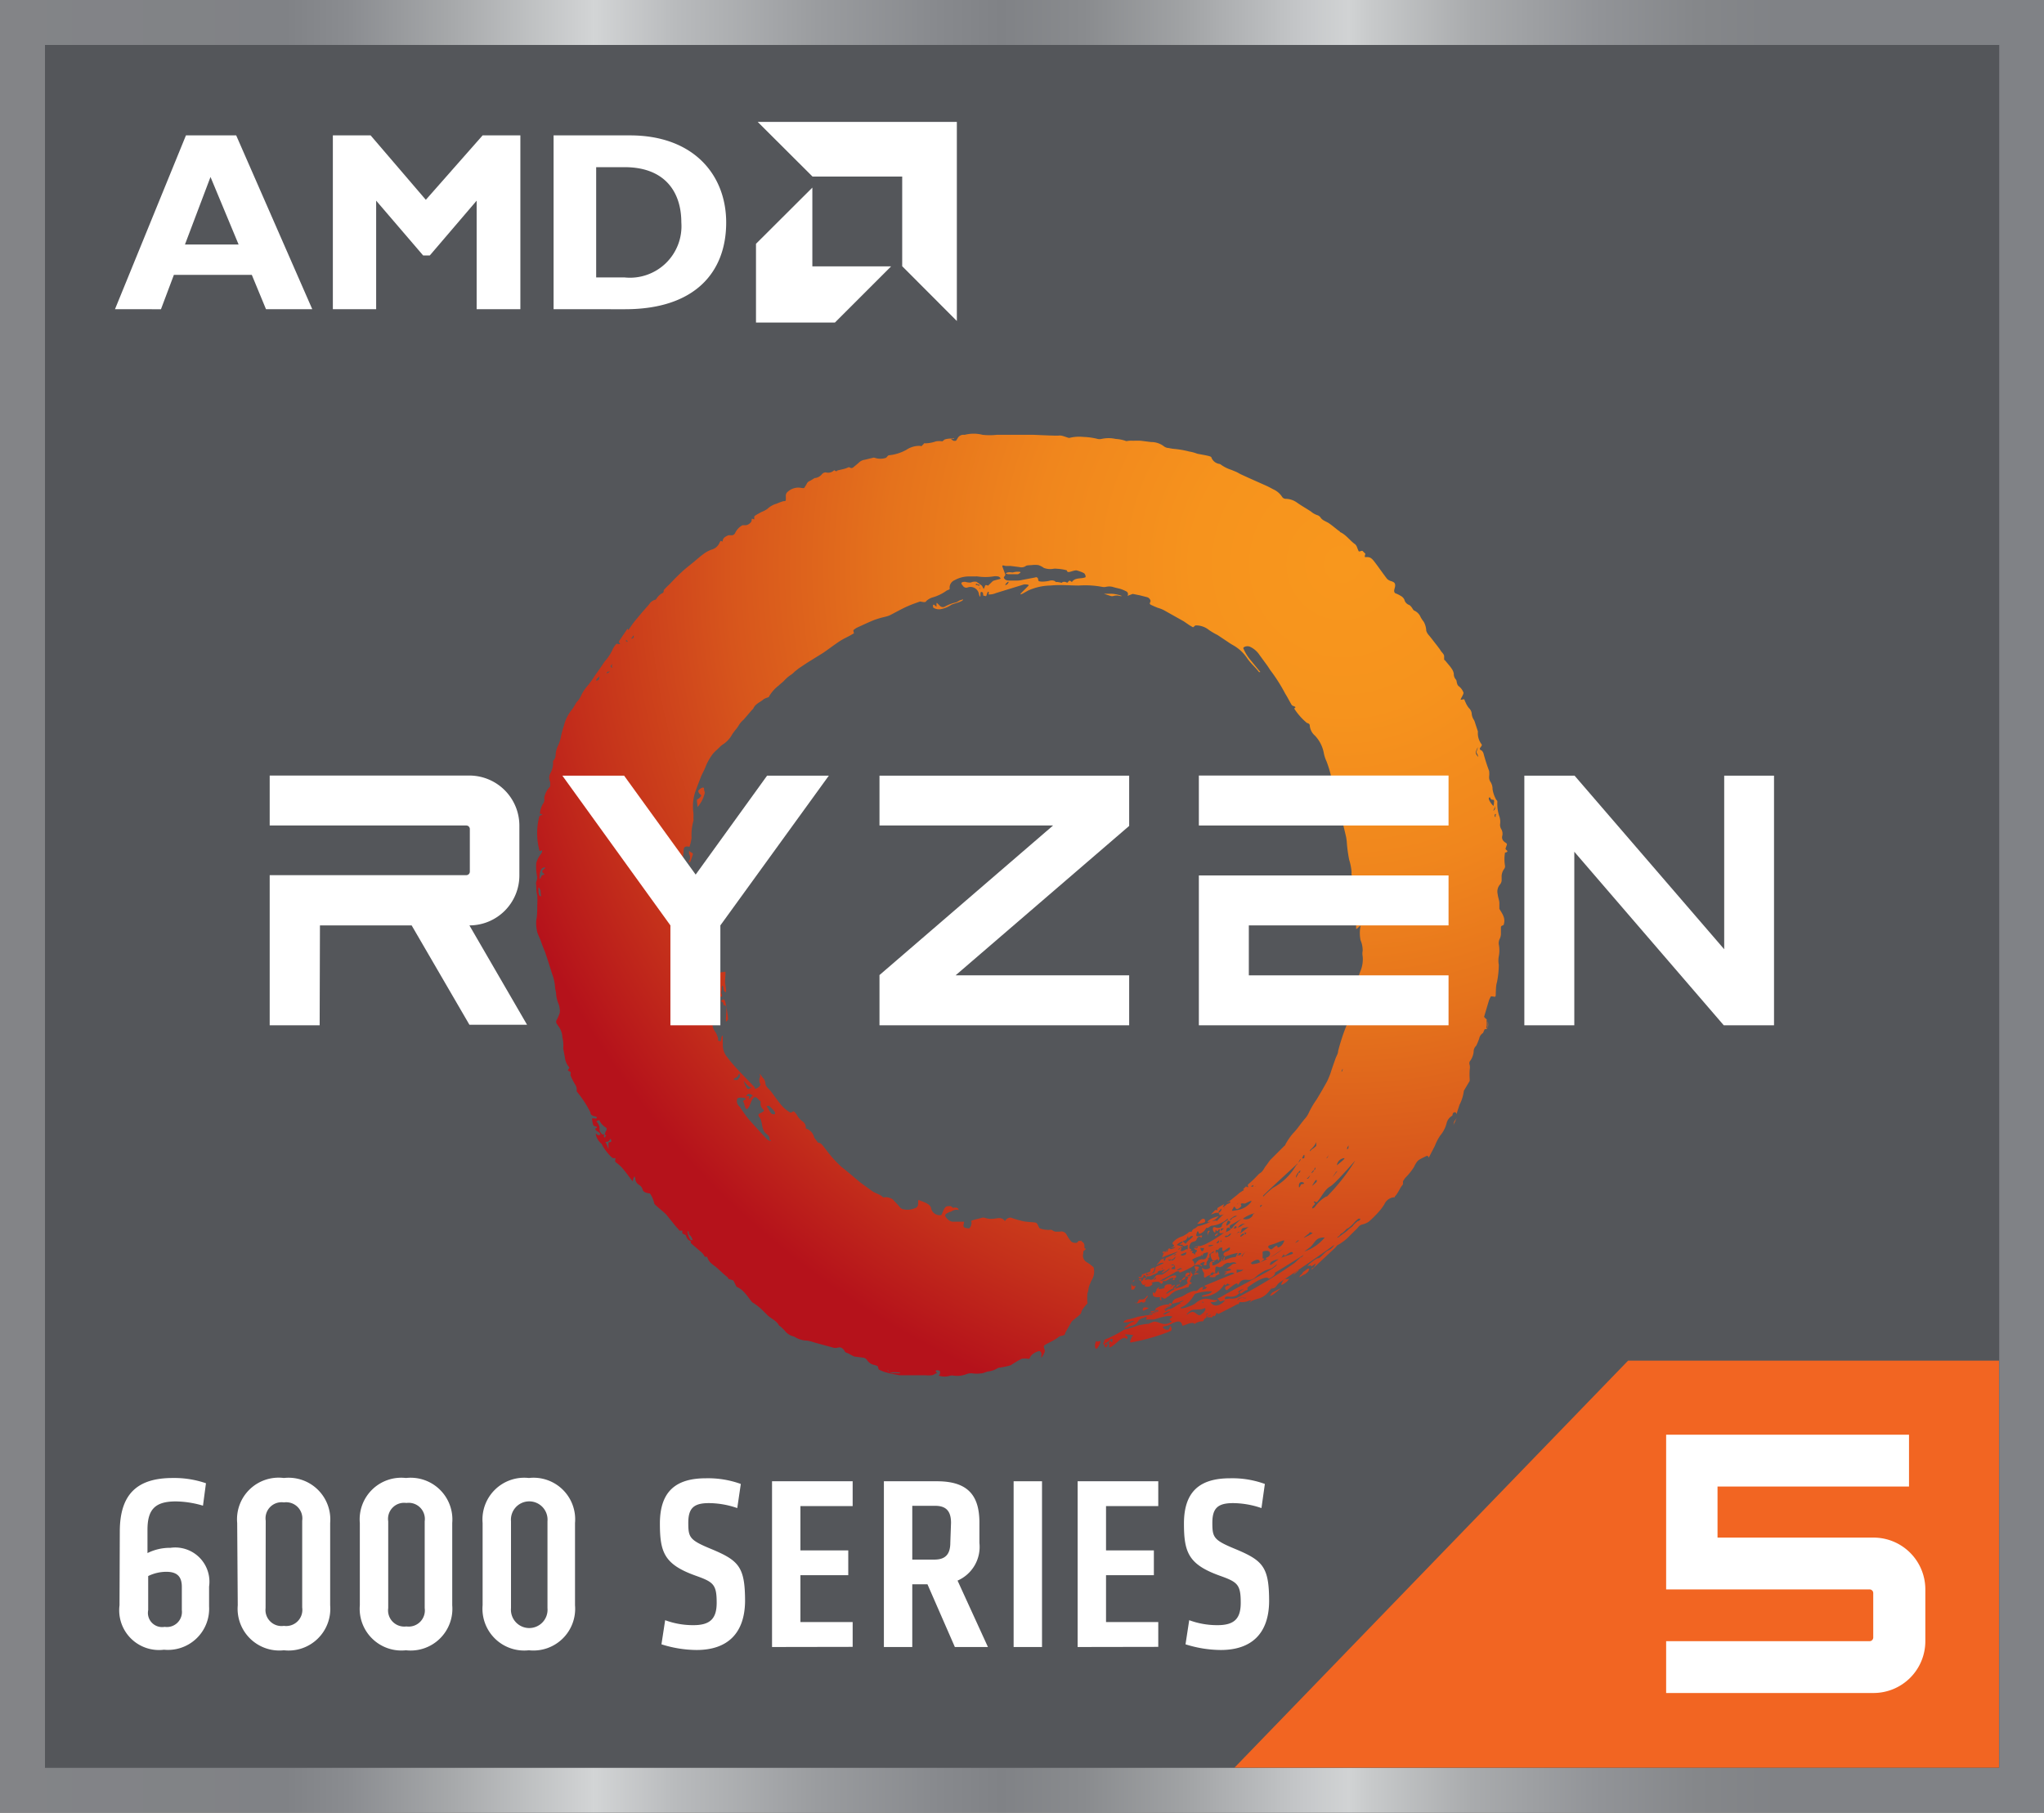 <svg id="Layer_1" data-name="Layer 1" xmlns="http://www.w3.org/2000/svg" xmlns:xlink="http://www.w3.org/1999/xlink" viewBox="0 0 144 127.73"><rect x="0" y="0" width="144" height="127.73" fill="#333333" stroke="none"/><defs><style>.cls-1{fill:url(#New_Gradient_Swatch_1);}.cls-2{fill:#54565a;}.cls-3{fill:url(#radial-gradient);}.cls-4{fill:url(#radial-gradient-2);}.cls-5{fill:url(#radial-gradient-3);}.cls-6{fill:url(#radial-gradient-4);}.cls-7{fill:url(#radial-gradient-5);}.cls-8{fill:url(#radial-gradient-6);}.cls-9{fill:url(#radial-gradient-7);}.cls-10{fill:url(#radial-gradient-8);}.cls-11{fill:url(#radial-gradient-9);}.cls-12{fill:url(#radial-gradient-10);}.cls-13{fill:url(#radial-gradient-11);}.cls-14{fill:url(#radial-gradient-12);}.cls-15{fill:url(#radial-gradient-13);}.cls-16{fill:url(#radial-gradient-14);}.cls-17{fill:url(#radial-gradient-15);}.cls-18{fill:url(#radial-gradient-16);}.cls-19{fill:url(#radial-gradient-17);}.cls-20{fill:url(#radial-gradient-18);}.cls-21{fill:url(#radial-gradient-19);}.cls-22{fill:url(#radial-gradient-20);}.cls-23{fill:url(#radial-gradient-21);}.cls-24{fill:url(#radial-gradient-22);}.cls-25{fill:url(#radial-gradient-23);}.cls-26{fill:url(#radial-gradient-24);}.cls-27{fill:url(#radial-gradient-25);}.cls-28{fill:url(#radial-gradient-26);}.cls-29{fill:url(#radial-gradient-27);}.cls-30{fill:url(#radial-gradient-28);}.cls-31{fill:url(#radial-gradient-29);}.cls-32{fill:url(#radial-gradient-30);}.cls-33{fill:url(#radial-gradient-31);}.cls-34{fill:url(#radial-gradient-32);}.cls-35{fill:url(#radial-gradient-33);}.cls-36{fill:#fff;}.cls-37{fill:#f26522;}</style><linearGradient id="New_Gradient_Swatch_1" y1="63.86" x2="144" y2="63.86" gradientUnits="userSpaceOnUse"><stop offset="0" stop-color="#838487"/><stop offset="0.14" stop-color="#808286"/><stop offset="0.17" stop-color="#8a8c90"/><stop offset="0.22" stop-color="#a6a8aa"/><stop offset="0.29" stop-color="#d2d4d5"/><stop offset="0.29" stop-color="#d3d5d6"/><stop offset="0.33" stop-color="#b9bbbd"/><stop offset="0.4" stop-color="#9a9c9f"/><stop offset="0.46" stop-color="#87898d"/><stop offset="0.49" stop-color="#808286"/><stop offset="0.53" stop-color="#898b8e"/><stop offset="0.58" stop-color="#a1a3a5"/><stop offset="0.64" stop-color="#c7c9cb"/><stop offset="0.66" stop-color="#d1d3d4"/><stop offset="0.67" stop-color="#c8cacb"/><stop offset="0.72" stop-color="#a9abad"/><stop offset="0.78" stop-color="#929498"/><stop offset="0.83" stop-color="#85878a"/><stop offset="0.87" stop-color="#808286"/></linearGradient><radialGradient id="radial-gradient" cx="168.73" cy="70.8" r="117.22" gradientTransform="translate(0.08 0.11) scale(0.56)" gradientUnits="userSpaceOnUse"><stop offset="0" stop-color="#f8971d"/><stop offset="0.16" stop-color="#f6931d"/><stop offset="0.33" stop-color="#f0861d"/><stop offset="0.49" stop-color="#e5721c"/><stop offset="0.66" stop-color="#d7551c"/><stop offset="0.83" stop-color="#c4301b"/><stop offset="0.95" stop-color="#b5121b"/></radialGradient><radialGradient id="radial-gradient-2" cx="168.72" cy="70.8" r="117.21" xlink:href="#radial-gradient"/><radialGradient id="radial-gradient-3" cx="168.73" cy="70.8" r="117.23" xlink:href="#radial-gradient"/><radialGradient id="radial-gradient-4" cx="168.73" cy="70.8" r="117.22" xlink:href="#radial-gradient"/><radialGradient id="radial-gradient-5" cx="168.73" cy="70.8" r="117.23" xlink:href="#radial-gradient"/><radialGradient id="radial-gradient-6" cx="168.73" cy="70.8" r="117.22" xlink:href="#radial-gradient"/><radialGradient id="radial-gradient-7" cx="168.72" cy="70.81" r="117.21" xlink:href="#radial-gradient"/><radialGradient id="radial-gradient-8" cx="168.73" cy="70.81" r="117.21" xlink:href="#radial-gradient"/><radialGradient id="radial-gradient-9" cx="168.77" cy="70.85" r="117.17" xlink:href="#radial-gradient"/><radialGradient id="radial-gradient-10" cx="168.72" cy="70.82" r="117.2" xlink:href="#radial-gradient"/><radialGradient id="radial-gradient-11" cx="168.72" cy="70.79" r="117.23" xlink:href="#radial-gradient"/><radialGradient id="radial-gradient-12" cx="168.72" cy="70.78" r="117.24" xlink:href="#radial-gradient"/><radialGradient id="radial-gradient-13" cx="168.73" cy="70.8" r="117.23" xlink:href="#radial-gradient"/><radialGradient id="radial-gradient-14" cx="168.73" cy="70.82" r="117.19" xlink:href="#radial-gradient"/><radialGradient id="radial-gradient-15" cx="168.73" cy="70.78" r="117.24" xlink:href="#radial-gradient"/><radialGradient id="radial-gradient-16" cx="168.67" cy="70.74" r="117.27" xlink:href="#radial-gradient"/><radialGradient id="radial-gradient-17" cx="168.73" cy="70.8" r="117.22" xlink:href="#radial-gradient"/><radialGradient id="radial-gradient-18" cx="168.73" cy="70.77" r="117.26" xlink:href="#radial-gradient"/><radialGradient id="radial-gradient-19" cx="168.73" cy="70.77" r="117.26" xlink:href="#radial-gradient"/><radialGradient id="radial-gradient-20" cx="168.73" cy="70.8" r="117.22" xlink:href="#radial-gradient"/><radialGradient id="radial-gradient-21" cx="168.73" cy="70.8" r="117.22" xlink:href="#radial-gradient"/><radialGradient id="radial-gradient-22" cx="143.65" cy="158.78" r="0" xlink:href="#radial-gradient"/><radialGradient id="radial-gradient-23" cx="168.73" cy="70.79" r="117.23" xlink:href="#radial-gradient"/><radialGradient id="radial-gradient-24" cx="168.73" cy="70.84" r="117.17" xlink:href="#radial-gradient"/><radialGradient id="radial-gradient-25" cx="168.72" cy="70.83" r="117.18" xlink:href="#radial-gradient"/><radialGradient id="radial-gradient-26" cx="168.73" cy="70.78" r="117.25" xlink:href="#radial-gradient"/><radialGradient id="radial-gradient-27" cx="168.72" cy="70.83" r="117.19" xlink:href="#radial-gradient"/><radialGradient id="radial-gradient-28" cx="168.73" cy="70.8" r="117.22" xlink:href="#radial-gradient"/><radialGradient id="radial-gradient-29" cx="168.73" cy="70.87" r="117.13" xlink:href="#radial-gradient"/><radialGradient id="radial-gradient-30" cx="168.72" cy="70.75" r="117.28" xlink:href="#radial-gradient"/><radialGradient id="radial-gradient-31" cx="168.73" cy="70.8" r="117.23" xlink:href="#radial-gradient"/><radialGradient id="radial-gradient-32" cx="168.73" cy="70.78" r="117.24" xlink:href="#radial-gradient"/><radialGradient id="radial-gradient-33" cx="168.73" cy="70.81" r="117.21" xlink:href="#radial-gradient"/></defs><rect class="cls-1" width="144" height="127.73"/><rect class="cls-2" x="3.17" y="3.17" width="137.67" height="121.39"/><rect class="cls-2" x="3.17" y="3.17" width="137.67" height="121.39"/><path class="cls-3" d="M50.41,70.05s.18-.08.2,0,.06.21.21.18-.06-.25,0-.36,0-.45.09-.4,0,.32.17.43,0-.48,0-.72.07-.76,0-.71-.35,0-.36.11a1.77,1.77,0,0,0,0,.32,1.1,1.1,0,0,1-.28.83A.19.19,0,0,0,50.41,70.05Z"/><path class="cls-4" d="M67.35,42.45a2.89,2.89,0,0,0-.76.28.29.29,0,0,1-.33,0c-.09-.07-.29-.32-.28-.22a1.62,1.62,0,0,0,0,.22c0,.09-.17-.18-.23-.11s0,.16,0,.2a.75.75,0,0,0,.55.1,1.9,1.9,0,0,0,.72-.3c.08-.06.68-.19.8-.32s-.13,0-.2,0A1.54,1.54,0,0,1,67.35,42.45Z"/><path class="cls-5" d="M78.43,42a.79.79,0,0,1,.48,0,.76.76,0,0,0,.14,0,2.35,2.35,0,0,0-.77-.16c-.2,0-.59,0-.51,0l.49.16A.33.33,0,0,0,78.43,42Z"/><path class="cls-6" d="M48.55,60.75s.06,0,.07,0,.12-.32.18-.5-.13-.16-.2-.25-.06,0-.05,0a.55.55,0,0,0,0,.18.48.48,0,0,1,0,.49S48.48,60.75,48.55,60.75Z"/><path class="cls-7" d="M49.14,56.32c-.09,0,0,.33,0,.55a2.25,2.25,0,0,0,.46-.81c.11-.34,0-.22,0-.47s-.43.08-.41.17a.41.41,0,0,0,.19.25h0C49.47,56.09,49.21,56.3,49.14,56.32Z"/><path class="cls-8" d="M71.36,40.34c-.15,0-.32-.06-.51.06,0,0,.11.06.16.06l.72,0s.09-.06.14-.09,0-.05,0-.07A1.18,1.18,0,0,0,71.36,40.34Z"/><path class="cls-9" d="M51.14,72s0,0,0,0,.16-.1.15-.2c0-.28-.1-.7-.15-1s-.12-.43-.21-.36-.18.07-.13.11l.16.13s0,.08,0,.12.21,0,.21.22h0c0,.1,0,.21,0,.28C51.15,71.57,51.14,71.79,51.14,72Z"/><path class="cls-10" d="M84.09,87.92c-.08,0,.25,0,.28-.08S84.16,87.91,84.09,87.92Z"/><path class="cls-11" d="M84.09,88.22s0,0,0,0,0,0,0,0S84.1,88.15,84.09,88.22Z"/><path class="cls-12" d="M85.07,86.88c0,.31,0,.13.06,0s.09-.09.09-.13S85.07,86.7,85.07,86.88Z"/><path class="cls-13" d="M77.21,94.5s0,0,0,0,0,0,0,0a1.55,1.55,0,0,1-.07.23v0c0,.11,0,.65.33,0C77.65,94.29,77.41,94.63,77.21,94.5Z"/><path class="cls-14" d="M85.73,86.94c-.06,0-.12.07-.14.13s.12,0,.19-.09a.26.26,0,0,0,0-.14S85.79,86.88,85.73,86.94Z"/><path class="cls-15" d="M89.86,90.69c.21-.25.39-.48.15-.26-.7.6-1.27.61-2,1.35-.12.12.14-.09.2-.12.42-.21.77-.07,1.32-.82C89.58,90.76,89.73,90.83,89.86,90.69Z"/><path class="cls-16" d="M90.82,90.09c-.21.17-.29-.23-.55.39,0,.06,0,.13.34-.13C90.77,90.24,90.88,90,90.82,90.09Z"/><path class="cls-17" d="M80.55,92.17c-.1.12,0,.19,0,.19s.45-.18.34-.2S80.61,92.09,80.55,92.17Z"/><path class="cls-18" d="M81,92.19s0,0,0,0-.06,0-.06,0S81,92.2,81,92.19Z"/><path class="cls-19" d="M84.43,89.27s-.29-.08-.27,0,0,0,0,.06.07,0,.06,0a.1.1,0,0,0,0,.12c.07.14.16-.07.21-.06S84.46,89.27,84.43,89.27Z"/><path class="cls-20" d="M84.9,86.1c0-.08,0,0,0,0s0,0,0-.11a.13.13,0,0,0-.21-.08c-.07,0-.2.2-.32.29S84.87,86.18,84.9,86.1Z"/><path class="cls-21" d="M91.13,89.82a3.57,3.57,0,0,0,.37-.31l-.08,0C91.31,89.67,91.23,89.62,91.13,89.82Z"/><path class="cls-22" d="M81.63,90.74a2.12,2.12,0,0,0-.29.42s-.14-.26-.12.06.61.1.51.25-.06,0,0,.1.11.06.09,0,0-.19,0-.18l.12.08h0a.16.16,0,0,0,.21,0h0a.26.26,0,0,1,.12-.09l0,0a.78.78,0,0,0,.21-.17,2,2,0,0,1,.33-.23,4.36,4.36,0,0,1,.58-.19,1.21,1.21,0,0,1,.35-.09s0,0,0,0,0-.2.17-.25-.16-.09-.08-.2.13-.28,0-.24-.16,0-.09,0l.16,0a.41.41,0,0,0,.12-.17c0-.07-.08-.11-.1-.16s0-.11,0-.13-.1.15-.07.22a.21.21,0,0,1,0,.15s0,.06,0,.06h0c-.05,0-.06,0,0,0s0-.15,0-.12-.2.2-.2.07.11,0,.15-.16-.34-.11-.29.18-.48.28-.44.31.16.09.09.08,0,.26-.07.22c-.28-.2-.21.57-.45.14,0-.05.1,0,.12-.12s0,0-.1,0-.11.11-.19.12.22-.12,0-.2a.44.44,0,0,0-.43.13s0,.08,0,.12-.39.12-.43.06,0,0,.06-.08-.23.09-.2.18S81.77,90.63,81.63,90.74Zm.82-.23a.24.24,0,0,1-.15,0,.17.17,0,0,1-.09,0A1,1,0,0,1,82.45,90.51Zm.06.34c.18-.09.44-.16.53-.28a.49.49,0,0,0,.09-.15c.06-.13.1-.17.13-.23a.55.55,0,0,1,.13-.15c.07-.06.43-.18.34-.08s0,.12-.09.21.1.24,0,.29a1.46,1.46,0,0,1-.18.11c-.38.24-.45.06-1.23.58t-.09,0S82.28,91,82.51,90.85Z"/><path class="cls-23" d="M106.2,60c0-.08-.16-.13-.13-.22s.06-.16.09-.26-.14-.15-.21-.23a.38.38,0,0,1-.12-.37.63.63,0,0,0-.07-.5.58.58,0,0,1-.08-.33,1.17,1.17,0,0,0-.06-.59,2.73,2.73,0,0,1-.13-1c0-.09-.07-.12-.1-.18a2.18,2.18,0,0,1-.24-.72.91.91,0,0,0-.13-.48.6.6,0,0,1-.11-.39,1.75,1.75,0,0,0,0-.4,13,13,0,0,1-.4-1.25.55.55,0,0,0-.12-.19s-.18-.06-.13-.16.18-.2.12-.28a1.27,1.27,0,0,1-.26-.9c-.09-.28-.16-.48-.22-.68l-.05-.12a.93.93,0,0,1-.17-.49.61.61,0,0,0-.19-.36,1.6,1.6,0,0,1-.23-.38,1.89,1.89,0,0,1-.09-.21c0-.07-.17,0-.25,0s.22-.39.18-.51a1,1,0,0,0-.31-.43c-.18-.11-.15-.4-.21-.47a.59.59,0,0,1-.16-.43.83.83,0,0,0-.15-.35,2.15,2.15,0,0,0-.18-.24l-.3-.36s-.05,0-.05-.07l0-.21c0-.14-.17-.27-.25-.4a1.43,1.43,0,0,0-.14-.2c-.1-.14-.2-.26-.3-.39s-.25-.33-.39-.49a.87.87,0,0,1-.18-.31,1.4,1.4,0,0,0-.18-.64,2.11,2.11,0,0,1-.21-.31.88.88,0,0,0-.47-.48c-.09-.05-.18-.33-.37-.4a.52.52,0,0,1-.31-.36A.57.57,0,0,0,98.7,42a2.24,2.24,0,0,0-.41-.2c-.16-.15,0-.34,0-.55s-.14-.24-.25-.29a.66.66,0,0,1-.32-.17c-.28-.36-.54-.74-.81-1.1s-.37-.46-.72-.43c-.09,0,0-.19,0-.24L96,38.83c-.08-.06-.23.09-.29,0l-.09-.22a.61.61,0,0,0-.14-.25c-.38-.26-.64-.68-1.08-.87,0,0,0-.06-.09-.09-.22-.17-.43-.35-.66-.51s-.48-.2-.63-.44a.44.44,0,0,0-.22-.15,1.36,1.36,0,0,1-.45-.26c-.34-.22-.69-.42-1-.64a1.4,1.4,0,0,0-.79-.25.3.3,0,0,1-.23-.13,1.44,1.44,0,0,0-.63-.54c-.17-.09-.33-.18-.51-.26L88,33.69l-.59-.27c-.12-.06-.24-.14-.37-.19l-.29-.12a2.57,2.57,0,0,1-.74-.37.22.22,0,0,0-.11-.05.71.71,0,0,1-.56-.46c0-.1-.63-.18-1-.26a2.64,2.64,0,0,0-.55-.15,6.37,6.37,0,0,0-1-.18,3.4,3.4,0,0,1-.46-.07.59.59,0,0,1-.32-.11,1.45,1.45,0,0,0-.91-.31l-.72-.09a4.89,4.89,0,0,0-.54,0,1.54,1.54,0,0,0-.3,0c-.09,0-.19.05-.26,0a2.64,2.64,0,0,0-.68-.13,2.3,2.3,0,0,0-1,0,.62.62,0,0,1-.27,0,4.63,4.63,0,0,0-1-.14,2.8,2.8,0,0,0-1,.07c-.1,0-.49-.19-.7-.17s-.42,0-.64,0l-1.19-.05-1.11,0-1,0h-.47a4.5,4.5,0,0,1-1,0,2.52,2.52,0,0,0-1.25,0s0,0-.05,0a.46.46,0,0,0-.47.27,1.1,1.1,0,0,0-.09.14.33.33,0,0,1-.21,0s0,0-.11-.08.12,0,.17-.06-.08,0-.12,0a1.38,1.38,0,0,0-.54.06l-.16.13a1.47,1.47,0,0,0-.45,0,2.43,2.43,0,0,1-.75.14l-.1,0c0,.06-.11.12-.15.18s-.06,0-.09,0a1.64,1.64,0,0,0-1,.28,3.17,3.17,0,0,1-1.21.38c-.09,0-.14.12-.22.18a1.21,1.21,0,0,1-.79,0,.25.25,0,0,0-.14,0l-.58.14a.73.73,0,0,0-.36.16c-.12.12-.26.22-.42.36s-.26,0-.34,0a2,2,0,0,1-.28.11l-.5.12c-.05,0,0,.06-.11.05s-.1-.09-.14-.06a.59.59,0,0,1-.57.15.33.33,0,0,0-.27.11.75.75,0,0,1-.54.29,3.24,3.24,0,0,1-.33.2.38.38,0,0,0-.22.21,3,3,0,0,1-.16.26c0,.08-.28,0-.4,0a1.12,1.12,0,0,0-.76.28.37.37,0,0,0-.15.32,2.58,2.58,0,0,1,0,.29c0,.07-.12.06-.18.07a3.61,3.61,0,0,0-.46.17,1.6,1.6,0,0,0-.67.38,2,2,0,0,1-.41.21c-.17.1-.48.25-.5.32a1.16,1.16,0,0,0,0,.18c0,.06-.17-.08-.18,0s0,.16-.06.22a.57.57,0,0,1-.34.21c-.08,0-.19,0-.25,0a1.2,1.2,0,0,0-.52.55.27.27,0,0,1-.24.16,1.69,1.69,0,0,0-.24,0c-.19.09-.39.17-.4.42l0,0c0,.07-.12-.07-.16,0a.6.6,0,0,0-.06.11.85.85,0,0,1-.56.48,2.16,2.16,0,0,0-.61.34c-.23.17-.44.36-.67.55s-.52.41-.76.63-.62.59-.9.9a5.81,5.81,0,0,0-.43.43c0,.06,0,.18-.08.21-.34.16-.44.46-.5.47a.67.67,0,0,0-.43.3c-.19.23-.39.44-.58.67s-.33.39-.49.59-.22.31-.35.49-.06,0-.13,0l-.59.87c0,.06,0,.11.07.18s-.21,0-.25,0a1.67,1.67,0,0,0-.25.36,3.25,3.25,0,0,1-.58.89c-.21.31-.42.63-.65.94a7.79,7.79,0,0,1-.55.77,2.86,2.86,0,0,0-.44.65,1.5,1.5,0,0,1-.34.51c-.13.21-.21.37-.31.5a2.92,2.92,0,0,0-.59,1.18,6.7,6.7,0,0,0-.23.88,2.6,2.6,0,0,1-.16.47,1.73,1.73,0,0,0-.18.59c0,.49-.22.45-.19.58a1.42,1.42,0,0,1-.2.83.7.7,0,0,0,0,.6h0c0,.1,0,.2,0,.31a1.51,1.51,0,0,0-.42.81.51.51,0,0,1-.1.43,1.6,1.6,0,0,0-.2.64c0,.07.1.05.16.08s-.2.09-.21.16A4.72,4.72,0,0,0,38,59.92c0,.1.13,0,.18,0s0,.18-.07.26a1.73,1.73,0,0,0-.33.63,3.46,3.46,0,0,0,.05.91.71.71,0,0,1-.05.41.4.4,0,0,0,0,.24c0,.24,0,.48.07.72a5.48,5.48,0,0,1,0,.7c0,.35,0,.71-.07,1.06a2.67,2.67,0,0,0,0,.4,3.4,3.4,0,0,0,.07.44,3.82,3.82,0,0,0,.19.46c.09.23.17.48.27.72s.1.24.14.37c.16.46.3.93.45,1.4a3.15,3.15,0,0,1,.2.87c0,.18.08.37.08.56a2.2,2.2,0,0,0,.17.67,1.3,1.3,0,0,1,.08.34.82.82,0,0,1,0,.31,3.76,3.76,0,0,1-.2.46.26.26,0,0,0,0,.3l.11.16a1.39,1.39,0,0,1,.28.8,2.14,2.14,0,0,1,.06.71s0,0,0,.07l.12.64a1.22,1.22,0,0,0,.26.63.19.19,0,0,1,.05.11s-.11.1-.1.15.15.08.18.12,0,.16,0,.23a4.78,4.78,0,0,0,.32.64.63.63,0,0,1,.12.31c0,.06,0,.16,0,.19a7.73,7.73,0,0,1,.9,1.35.58.58,0,0,1,.08.21c0,.09.19.19.33.2s.14.18,0,.15-.25,0-.24,0,.05.49.15.52.24.06.21.12-.13,0-.11.12.24.18.27.23.11.14.07.15-.09.07-.2,0-.13-.16-.11,0a1.17,1.17,0,0,0,.41.65c.13.33.69,1,.8,1s.24,0,.2,0-.09.24,0,.3a2.6,2.6,0,0,1,.56.53c.34.41.63.87.63.78a.81.81,0,0,1,.12-.33.51.51,0,0,1,.06.15.51.51,0,0,0,.24.44.55.55,0,0,1,.28.37c.08.22.45.24.51.25a2,2,0,0,1,.3.69c0,.07.18.2.26.28l.34.29a2.73,2.73,0,0,1,.25.23l.47.58a6.4,6.4,0,0,0,.42.49s0,.06.07.06h.17s0,.19,0,.2.26.1.26.15.11.36.33.37l0,.15.68.59a1,1,0,0,1,.31.38s0,0,0,0l.17,0a.92.92,0,0,0,.31.48c.12.11.26.2.39.31l.4.37c.15.14.4.33.37.31s0,.09.09.11l.26.08c.05,0,.22.44.26.46a1.63,1.63,0,0,1,.36.22c.39.34.69.89.79.9a4.22,4.22,0,0,1,.81.67c.07.06.13.13.19.19.26.26.65.39.83.74a.36.36,0,0,0,.1.07,4.11,4.11,0,0,1,.3.29,1.08,1.08,0,0,0,.58.4.58.58,0,0,1,.18.08,1.7,1.7,0,0,0,.68.22c.28,0,.55.12.83.19l1.17.32a.61.61,0,0,0,.27,0c.27-.06.33,0,.5.2,0,.07.12.16.19.17s.44.24.51.25l.61.08a.38.38,0,0,1,.29.18.79.79,0,0,0,.53.34l.18.06c.06,0,.07.21.12.26a2.65,2.65,0,0,0,.59.22c.28.08.56.12.85.18h.17l1.1,0h.55a2.25,2.25,0,0,0,.45,0c.14,0,.28-.15.37-.14s0,0-.07-.13.28-.09.29,0c.05.27-.13.27-.07.3a1.28,1.28,0,0,0,.79,0,.58.58,0,0,1,.26,0,1.85,1.85,0,0,0,.47,0h0a2.22,2.22,0,0,0,.37-.09.9.9,0,0,1,.48-.07,2.18,2.18,0,0,0,.57,0c.18,0,.35-.1.53-.14a1.52,1.52,0,0,0,.65-.22.42.42,0,0,1,.17-.05,6.14,6.14,0,0,0,.76-.16,8.7,8.7,0,0,1,.75-.45c.17-.06.6,0,.58,0s.06-.17.11-.23a1.1,1.1,0,0,1,.45-.29c.17-.08.34,0,.26.39,0,.16.25-.32.26-.41s-.09-.28-.07-.37.55-.3.91-.54c0,0,.21-.16.21-.15a2.81,2.81,0,0,0,.31-.08l.06-.06,0-.06c.07-.14.36-.64.45-.8s.68-.49.7-.69.43-.62.43-.62a3.87,3.87,0,0,1,0-.72.94.94,0,0,0,.07-.28,1.41,1.41,0,0,1,.13-.42,1.55,1.55,0,0,1,.14-.29,1.14,1.14,0,0,0,.09-.84,3.25,3.25,0,0,0-.5-.37.53.53,0,0,1-.22-.61s0-.05,0-.08,0-.1.09-.14.07-.09.06-.13,0,0-.07,0l0,0c0-.07,0-.13,0-.16a.34.34,0,0,0-.15-.3s0,0,0,0a.07.07,0,0,1-.06-.07c0-.06,0,0-.07,0s-.08,0-.1,0,0,0,0,0a.15.15,0,0,0-.09.07.15.15,0,0,1-.13.07.49.49,0,0,1-.32-.08,2.56,2.56,0,0,1-.33-.48.42.42,0,0,0-.48-.23l-.2,0s0,0-.13,0a.9.9,0,0,1-.26-.13s0,0,0,0,0,0,0,0v0s-.06,0-.11,0a.68.68,0,0,1-.22,0,1.43,1.43,0,0,1-.53-.12s-.13-.3-.2-.36-.62-.06-.92-.12a7.47,7.47,0,0,1-.89-.26.45.45,0,0,0-.41.25c-.22-.32-.53-.19-.8-.17a1.4,1.4,0,0,1-.61-.06.39.39,0,0,0-.24,0c-.25.08-.79.16-.73.26s0,.18,0,.26a.67.67,0,0,1-.13.22s-.27,0-.37-.08,0-.28,0-.39l-.79,0c-.28,0-.57-.36-.54-.46s.14-.14.27-.21h0c.1-.06.1,0,.17-.06a.85.85,0,0,1,.19-.09.51.51,0,0,1,.31,0s0-.12-.1-.15a.36.36,0,0,0-.27,0A.89.89,0,0,1,67,85a.88.88,0,0,0-.24,0c-.23,0-.32.39-.44.62a.62.62,0,0,1-.73-.5c-.07-.34-.73-.47-.83-.55s-.07.21-.08.31a.28.28,0,0,1-.21.25,1.31,1.31,0,0,1-.85.08.4.4,0,0,1-.24-.16,3.08,3.08,0,0,0-.24-.27c-.08-.09-.17-.17-.24-.26a1,1,0,0,0-.54-.16.18.18,0,0,1-.16,0c-.22-.22-.54-.26-.79-.45s-.64-.45-.94-.7-.81-.69-1.21-1c-.19-.18-.38-.37-.56-.57s-.42-.51-.62-.77-.26-.33-.45-.35l-.27-.36a.85.85,0,0,0-.59-.64.19.19,0,0,1,0-.08.53.53,0,0,0-.26-.44,1.37,1.37,0,0,1-.39-.47,1.37,1.37,0,0,0-.2-.22c-.05,0-.19.12-.26.08a2.42,2.42,0,0,1-.73-.66c-.2-.24-.38-.51-.57-.76s-.23-.24-.33-.37a.54.54,0,0,1-.11-.26.58.58,0,0,0-.15-.36c-.08-.08-.13-.18-.21-.27s0,.11,0,.16a.54.54,0,0,0,0,.51c.06.07-.11.26-.27.32s-.09,0-.12-.08l-1.06-1.1c-.29-.31-.58-.63-.86-1a1.36,1.36,0,0,1-.33-.89v-.64c-.07,0-.07,0-.14.34,0,.11-.12,0-.18,0s0-.07,0-.09a1.46,1.46,0,0,0-.25-.59,1,1,0,0,1-.16-.44c-.11-.64-.2-1.28-.3-1.92a.34.34,0,0,1,0-.1,4.79,4.79,0,0,0,0-1.07c0-.5,0-1,.05-1.52,0-.08,0-.16,0-.24,0-.29,0-.58.07-.87a2.29,2.29,0,0,0,0-.25c0-.14-.21,0-.28,0s-.13-.23-.1-.37.09-.27.14-.4a.4.4,0,0,0,0-.38c-.08-.12-.16.07-.23.1l-.57.27a.47.47,0,0,1-.58-.15c0-.05-.09-.11-.11-.12-.12-.19,0-.62,0-.9a.74.74,0,0,1,.08-.28c.08-.2.18-.39.27-.59s.18-.21.1-.25a2.1,2.1,0,0,0-.3-.19.56.56,0,0,1-.37-.44,3.65,3.65,0,0,1-.08-.74,8.42,8.42,0,0,1,.09-1l.09-.8c0-.27.05-.34.23-.35s.17.07.19,0a3,3,0,0,0,.14-.61,3.69,3.69,0,0,1,.13-1.19.61.61,0,0,0,0-.19,2.41,2.41,0,0,0,0-.38A3.29,3.29,0,0,1,49,55.74l.38-1c.11-.26.26-.51.35-.77a4.1,4.1,0,0,1,.41-.74,2.08,2.08,0,0,1,.35-.38l.27-.26a.88.88,0,0,1,.15-.12,1.92,1.92,0,0,0,.66-.7,3.71,3.71,0,0,1,.23-.32,2.55,2.55,0,0,0,.21-.28,1.7,1.7,0,0,1,.38-.46L53,50a.16.16,0,0,0,.07-.07c.14-.34.49-.44.73-.66a1.6,1.6,0,0,1,.35-.14,2.61,2.61,0,0,1,.72-.83c.11-.11.23-.2.34-.3a2.55,2.55,0,0,1,.56-.48,1.9,1.9,0,0,0,.21-.19l.29-.23.6-.4L58,46c.39-.27.77-.56,1.16-.82.22-.14.45-.25.68-.37l.3-.17c.06,0-.06-.2,0-.25a1.59,1.59,0,0,1,.21-.15c.42-.19.83-.39,1.26-.56a6.61,6.61,0,0,1,.76-.22,1.86,1.86,0,0,0,.31-.1c.38-.19.74-.4,1.13-.58s.66-.27,1-.39c.12,0,.36.09.42,0s.25-.22.43-.28a3.19,3.19,0,0,0,1-.47c.07-.06.22-.08.24-.13a.18.18,0,0,0,0-.09.57.57,0,0,1,.36-.54,2.07,2.07,0,0,1,1-.26l.5,0a.34.34,0,0,1,.1,0,3.76,3.76,0,0,0,1.11,0,.93.93,0,0,1,.34,0c.07,0,.21.12.17.16s-.48.11-.55.18l-.32.31s-.18-.09-.21,0a1.68,1.68,0,0,1-.09.22c0,.07-.11-.21-.16-.24l-.35-.25a.68.68,0,0,0-.41.05A1.18,1.18,0,0,1,68,41c-.43,0-.23.2-.17.27a.28.28,0,0,0,.33.13.6.6,0,0,1,.81.49.4.4,0,0,0,.07.15c.06.06,0-.32.08-.33.21,0,.1.27.18.27s.16.06.19,0a1.69,1.69,0,0,1,.1-.27c0-.05,0,0,.05,0s0,.18,0,.18a1.19,1.19,0,0,0,.53-.1l1.43-.44.55-.17c.1,0,.38,0,.31.09l-.56.56s0,.07,0,.06l.13-.05.41-.23a4,4,0,0,1,1.57-.35c.67-.07,1.35,0,2,0a6.76,6.76,0,0,1,.9,0,6.59,6.59,0,0,1,.76.1.82.82,0,0,0,.22,0,1,1,0,0,1,.51,0c.18.06.36.09.54.14a2.54,2.54,0,0,1,.38.16.22.22,0,0,1,.11.33l.37-.14s0,0,0,0l.5.1.51.13a.35.35,0,0,1,.25.28s-.08.17-.05.2,0,0,.05.05l.26.12.24.1A2.18,2.18,0,0,1,82,43l1.39.78.41.28.24.14c.06,0,.13-.13.21-.13a1.45,1.45,0,0,1,.93.33,5,5,0,0,0,.6.35l.72.48a4,4,0,0,0,.38.24,2.88,2.88,0,0,1,1,.94c.24.34.56.61.81.94a.1.1,0,0,0,.1,0s-.05-.06-.08-.09l-.57-.7a3.25,3.25,0,0,1-.55-.88c0-.1.26-.19.46-.11a1.6,1.6,0,0,1,.68.58l.57.78.19.29.06.08a11.81,11.81,0,0,1,1,1.59c.13.2.24.42.36.63s.09.18.28.26-.07.13,0,.17a4.39,4.39,0,0,0,.89,1c.06,0,.19.07.19.15a1.06,1.06,0,0,0,.37.74,2.42,2.42,0,0,1,.62,1.21,2.39,2.39,0,0,0,.19.59A8.33,8.33,0,0,1,93.84,55a.53.53,0,0,0,.14.28.69.69,0,0,1,.1.17l.2.45s0,.08,0,.12a8.58,8.58,0,0,0,.18.85A2.76,2.76,0,0,1,94.64,58a.47.47,0,0,0,0,.17l.18.75a3.33,3.33,0,0,1,.07.54,10.6,10.6,0,0,0,.16,1.13,3.8,3.8,0,0,1,.17.88.47.47,0,0,0,0,.17c.09.25.17.5.26.76s.16.29.12.35a.82.82,0,0,0,0,.67s.1.08.1.14-.08.07-.08.12a2.61,2.61,0,0,1,.06.27.41.41,0,0,1,0,.22,1.94,1.94,0,0,0-.14,1c0,.08,0,.16,0,.27s.32-.28.31-.19a2.53,2.53,0,0,0,0,1A1.83,1.83,0,0,1,96,67a1,1,0,0,0,0,.39,2.16,2.16,0,0,1-.17,1.07,4.28,4.28,0,0,0-.14.43c0,.13,0,.26,0,.39a2.8,2.8,0,0,1-.07.91c-.28.73-.52,1.47-.81,2.2a14.28,14.28,0,0,0-.54,1.68c0,.18-.13.36-.19.54s-.23.64-.34,1a6.32,6.32,0,0,1-.25.6c-.24.43-.49.87-.75,1.29a6.09,6.09,0,0,0-.51.86,1.68,1.68,0,0,1-.27.44c-.31.35-.55.75-.88,1.08a4.63,4.63,0,0,0-.52.76s0,.07-.07.1l-1,1a1.71,1.71,0,0,0-.11.14,3.58,3.58,0,0,1-.24.33c-.06.08-.18.35-.36.45a1,1,0,0,0-.19.17,7.85,7.85,0,0,1-.68.65s0,0,0,.05.06.17,0,.13-.12,0-.11,0,0-.1,0-.08l-.17.17c-.07.06-.07.06,0,.08s-.18.13-.11.1,0,0,0,0l-.2.13a3.88,3.88,0,0,1-.31.26l-.41.33s-.23.08-.14.07.28-.11.21,0-.21.1-.26.16-.15.12-.24.18.12-.23.06-.2-.4.22-.45.26,0,.15,0,.15-.1,0-.17,0l-.18.19c-.37.35.42-.26.48.14,0,.1.38-.07.27,0s-.33.31-.42.41,0,0-.1,0-.4.08-.2,0a1,1,0,0,0,.39-.31s-.68.16-.77.4c0,.08.23-.07.18,0a3.68,3.68,0,0,1-.81.3c-.11,0-.2.15-.28.17a.29.29,0,0,0-.2.19c0,.08-.14,0-.22.07s-.12.11-.2.15h0l-.18.11-.16.06a1.44,1.44,0,0,0-.52.33c-.28.26.25.23-.09.4l-.27.14a.62.62,0,0,0-.19.14s.07,0,.14,0,.1,0,.07,0-.17.06-.26.09-.12.07-.17.23a.43.43,0,0,1-.07.14c-.05,0,1.2-.47,1.13-.42a5.09,5.09,0,0,1-.79.42c-.1-.05-.1.41-.22.14,0,0,.1-.14,0-.07s-.14,0-.24.15-.38.42-.17.27.51-.15.38-.08-.41.19-.5.24,0,.46-.29.44c0,0,0,0,0,0a1,1,0,0,1-.32.13c.08-.09.24-.08.35-.16s.1-.14.13-.23.07-.13,0-.13l-.22.08c-.06,0,0,.17-.09.22s-.39.11-.49.16-.07.17-.12.2a.19.19,0,0,1-.09,0l-.08,0s0,.08.05.09a.79.79,0,0,0,.23-.07c.09,0,0-.16.12-.15a.22.22,0,0,1,.13.17c0,.08-.09,0-.22.06s-.16,0-.21.06-.09-.06-.09,0,.16.16.12.12-.07-.11,0,0,.1.34.29.27-.06.07,0,.1a.46.46,0,0,0,.55-.13c0-.06,0-.08-.09-.09a1.09,1.09,0,0,1,.47-.09c.16,0,.22.18.24.15l.13-.08s-.09-.15.07-.12.26-.1.41-.17.29-.07.25,0,0,.07-.11.1-.17,0-.13,0,.33,0,.32,0c-.07-.24.11-.06.11-.25s-.49,0-.8.23a1.52,1.52,0,0,1-.2.06s0,0,0,0-.11,0-.13,0,1-.53,1.06-.59a.36.36,0,0,1,.28-.06s0,0,0,0,0,.08.08.08a5.87,5.87,0,0,0,1-.5s0-.27-.14-.35.48-.29.54-.3.11-.09.13-.14,0-.12,0,.07.06-.13.15-.14.32-.13.27,0-.07.47-.38.43-.47.29-.52.32,0,.07,0,.11.2-.14.36,0,.13,0,.1,0-.1-.07-.13-.08.2-.18.31-.15-.12.18,0,.21.17,0,.16-.1a.25.25,0,0,1,.05-.19c.06-.08.07-.07.07-.12s0,0,0-.11.05.13.08,0,0-.21,0-.24,0,0,0,0,.35-.27.33-.21c-.06.21-.36,0-.2.46s.46-.05.47.12.1,0,.11-.07a.22.22,0,0,0-.07-.16s0-.1,0-.16-.12-.23-.13-.16,0,0,0,.11-.15-.27,0-.24.14-.12.26-.15.17,0,.16,0a.22.22,0,0,0,0,.21c.07.12.56-.42.52-.16s-.44.17-.45.41.15,0,.24,0-.17,0-.16.18-.07.35-.15.26,0-.38,0-.26-.11.13-.07.24-.26.13-.18.14.17,0,.1,0-.47.29-.56.2,0,0,0-.09,0-.07-.1,0-.07,0,0,0,.08-.06.06-.13-.25,0-.13.38c0,.07-.31.22-.49.08s0,.22,0,.23.06.06.06.07,0,.11,0,.1.08,0,.06,0-.06,0-.06.07,0,.2.09.16.24-.19.36-.15,0,0,0-.06.09-.14.13-.14.09-.13.08-.08-.06.08,0,.09.15.05.14,0a.4.4,0,0,1,0-.21c0-.13,0-.28.21-.19s.27-.15.29,0,0,.15,0,0,.37-.34.44-.29.33-.11.49,0-.12,0-.25.12-.46.33-.38.3.32,0,.3.07-.61.15-.45.16.32,0,.23,0-.29.21-.25.2a2.59,2.59,0,0,1,.51-.16c.09,0,.24.05.24.08s.11,0,.12-.11,0-.15,0-.18.57.13.81-.2l.11-.17c0-.1.69-.58.71-.17,0,.07.42-.24.32-.24s-.13,0-.12-.14,0-.28,0-.33.39-.15.49,0,0,.33-.19.39a.09.09,0,0,0-.08.1s.11,0,.16,0L90.4,88a6.65,6.65,0,0,1-1.75,1,1.7,1.7,0,0,1-.5.09c-.05,0,.11,0,0-.06s-.17,0-.29.16-.13.16-.13.15-.22.24-.32.25c-.87.29-1.7.67-2.54,1,0,0,0,.1.07.1s.09,0,.08,0c-.06.19-.3.17-.33.19s.06-.1.07-.18,0,0-.08,0l-.12.05s-.09.08-.15.14l0,0c-.1.11-.18.07-.31.08a2.14,2.14,0,0,0-.63.28,1.53,1.53,0,0,1-.4.18h0l-.23.08a.43.43,0,0,0-.27.38s.33-.11.41-.11.15-.07.24-.1.25,0,.19,0-.38.13-.3.14.19,0,.14,0-.31.14-.36.18-.48.33-.67.24c0,0-.31.11-.17,0s.52-.19.41-.21a6.48,6.48,0,0,1-.82.15s.06,0,.17,0a5,5,0,0,0,.66-.2c.07,0,.08,0,.07,0l0,0s0,0,0-.06-.15-.19-.17,0a1.61,1.61,0,0,0-1,.33s.12,0,0,.1-.39,0-.29.11.48-.21.47-.18c-.15.48-.14,0-.39.36,0,0-.74.09-1,.15a5.88,5.88,0,0,1-.64.18.64.64,0,0,0-.29.1s-.1.09-.07.11.35,0,.52-.07.3,0,.22,0-.28.1-.45.25-.15.11-.24.19.27,0,.33-.07l.2-.06a.73.73,0,0,0,.33-.17l.15-.2c.09-.13.31-.17.39-.2h0a.12.12,0,0,1,.19,0s-.09.11-.06.13,0,0,.1,0,.28,0,.44,0c.43-.1.92-.33,1.28-.21.11,0-.14.15-.15.21s.1.1.15.15c-.62.38-.83,0-1.25,0a2.08,2.08,0,0,0-.4.16l-.07,0c-.1,0-.5.07-.65.11h0a8.63,8.63,0,0,1-1,.3,8.34,8.34,0,0,1-1.46.74c-.07,0,.12,0,.11,0-.25.37,0,.29,0,.43s.08.06.14,0,.05-.24,0-.2l-.07.09c-.06.05,0,0-.06,0s0,0,0-.06.08-.06.15-.12l.13-.09c.12-.12.28-.26.24,0s-.11-.07-.13,0-.09,0-.1.08-.06.23,0,.19.09-.16.08-.11-.11.31-.06.3c.35-.06.89-.87,1.17-.62.1.09.12-.13.1-.15s-.1-.07-.18-.12.64,0,.59.05a.3.3,0,0,0-.08.08c-.11.19-.2.44-.09.41a14.13,14.13,0,0,0,2.79-.8c.17-.08,0-.39,0-.38l-.1.23c-.08.13-.4,0-.43-.11s.23-.07.36-.14c.42-.2.9-.51,1,0,0,.11.74-.36.88-.09,0,0,0-.09.4-.19a.32.32,0,0,1,.17,0s.07-.09.1-.16.15-.08.16-.14a2.28,2.28,0,0,1,0-.24c0-.07.15,0,.09,0s-.09.1-.08.13,0,.05,0,.07.19-.11.32-.15a.22.22,0,0,1-.15.09c-.05,0-.2.13-.1.11s.15,0,.27,0,.05-.08.11-.11.09.1.17-.05l.1-.18s.06.12.11.09l.14-.06.64-.33.18-.09.37-.2s.06,0,.09,0a.44.44,0,0,1,.08-.15,1.25,1.25,0,0,0,.69-.11.29.29,0,0,1,.14,0c.06,0,.18-.1.45-.27,1.08-.69,3.79-2.48,5.38-3.65a.83.83,0,0,1-.45.4c-.2.09-.54.55-.66.54s-.47.24-.75.51c-.07.07.1,0,.19,0s0,.11.07.07.31-.25.28-.18a.85.85,0,0,1-.11.23c-.05.06-.16.06-.16.11s0,.11,0,.07l1.66-1.55c.08-.08.11-.17.24-.22a3.67,3.67,0,0,0,.8-.64l.33-.33a2.2,2.2,0,0,0,.26-.27.5.5,0,0,1,.29-.18,1.32,1.32,0,0,0,.45-.2,8.08,8.08,0,0,0,.66-.65,3.87,3.87,0,0,0,.43-.57.82.82,0,0,1,.67-.49c.1,0,.05,0,.07-.06.25-.26.35-.61.57-.85,0,0,0-.16,0-.2S99,83,99,83a4.27,4.27,0,0,0,.62-.77,1.91,1.91,0,0,1,.15-.28.85.85,0,0,1,.2-.22c.16-.1.33-.17.5-.26s.18.15.19.1l.43-.83a3.36,3.36,0,0,1,.38-.73,2.16,2.16,0,0,0,.44-.85.84.84,0,0,1,.38-.53c.07,0,0-.27.23-.25a.18.18,0,0,1,.11.16s0,.17,0,0,.13-.47.19-.68a3,3,0,0,0,.31-1l.41-.69s0-.08,0-.13a4.71,4.71,0,0,1,0-.65,1,1,0,0,0,0-.34.34.34,0,0,1,0-.25,1.29,1.29,0,0,0,.28-.71.54.54,0,0,1,.18-.4,4.3,4.3,0,0,0,.21-.51.6.6,0,0,1,.27-.39s.07-.16.1-.23.14,0,.21-.11a.61.61,0,0,0-.1-.66s-.14-.1-.13-.16l.34-1.14a1.45,1.45,0,0,1,.12-.25c0-.07.2,0,.29,0s.06-.22.07-.32,0-.47.08-.7a6.34,6.34,0,0,0,.13-1.23,1.72,1.72,0,0,1,0-.6,2.17,2.17,0,0,0,0-.84.67.67,0,0,1,.08-.42,1,1,0,0,0,.07-.28c0-.18,0-.35,0-.5s.17-.12.19-.18c.17-.48-.12-.81-.3-1.13,0-.09,0-.3,0-.43s-.1-.4-.12-.61a.76.76,0,0,1,.18-.69.51.51,0,0,0,.1-.25c0-.08,0-.16,0-.25a.89.89,0,0,1,.18-.58.31.31,0,0,0,.06-.21,2.7,2.7,0,0,1,0-.94A.22.22,0,0,0,106.2,60ZM37.93,62.88a1.41,1.41,0,0,0,0-.25c0-.22.11.06.14.09s0,.28.06.44C37.91,63.11,38,63,37.93,62.88Zm.29-1.41a.32.32,0,0,0,.13.11c0,.07-.09.06-.16.1s-.17.45-.17.11.08-.65.33-.66S38.1,61.29,38.22,61.47Zm4.5-14a.64.64,0,0,1,.08-.14h.1C43.13,47.24,42.66,47.54,42.72,47.42Zm-.71.5a.2.2,0,0,1,.1-.19s.14-.15.12-.08,0,.2-.13.24S42,48,42,47.92Zm.23,31.76c0-.09,0-.23,0-.3A1,1,0,0,0,42,79c.13,0,.21-.15.25,0a1.19,1.19,0,0,0,.43.45c.08.05.08.16,0,.27s0,.17-.13.22S42.32,79.82,42.24,79.68Zm.4.4s0,.07-.07,0,0-.14,0-.17,0-.09.07,0S42.72,80.05,42.64,80.08Zm.23.43a1.38,1.38,0,0,0,0,.25s0,.13,0,.16-.13-.38-.2-.46.16,0,.25-.14.1-.16.14,0S42.88,80.47,42.87,80.51ZM43.05,47c-.07-.06,0-.1.05-.18s0,.1,0,.12S43.17,47.17,43.05,47Zm1.08-1.83s-.08,0-.07,0,.08-.11.14,0S44.18,45.21,44.13,45.2Zm.35-.2c-.09,0,.06,0,.08-.07s.06-.16.08-.08S44.62,45,44.48,45ZM62.59,96.6a.11.11,0,0,0,.1.1,1.84,1.84,0,0,0,.28,0c.1,0,.19,0,.24,0a.42.42,0,0,0,.2,0c.07,0-.07.09-.13.07a3.79,3.79,0,0,0-.39,0,.71.71,0,0,1-.28-.1.27.27,0,0,1-.09-.15S62.58,96.56,62.59,96.6ZM54.26,78a2.05,2.05,0,0,1,.34.38s0,.1,0,.13a.29.29,0,0,1-.15,0c-.18,0-.25-.32-.39-.47S54.2,77.89,54.26,78ZM53,77.22c-.09.07-.15.18-.23.23s0,0,0-.07.05-.1,0-.13-.23,0-.2,0c.1-.21.24-.22.54,0C53.16,77.23,53,77.18,53,77.22Zm-.13-.62c.14,0,0,.09-.13.14s-.32-.44-.34-.54S52.66,76.56,52.84,76.6Zm-.32.8c.1,0-.26.18-.2.22s.09.23.13.35.11.22.16.18c.22-.2.23-.51.4-.73s.3-.06.46.13c0,0,.12.07.09.11a.55.55,0,0,0,.2.54c.16.15-.4.25-.36.37s0,.1.06.14c.27.34.12.88.47,1.16.13.11.26.21.25.36s.21.12.09.16a.41.41,0,0,1-.32-.17c-.42-.45-.84-.9-1.24-1.36-.21-.24-.38-.52-.57-.78,0-.06-.09-.1-.13-.16a.48.48,0,0,1-.1-.48C51.94,77.34,52.27,77.31,52.52,77.4Zm-.6-1.52.13-.25c.09.22.08.24-.12.47h-.26C51.69,75.93,51.85,76,51.92,75.88ZM48.44,86.77s0,0,.05,0,0,.19.1.26.21.3.2.36l-.1,0C48.57,87.36,48.43,86.87,48.44,86.77ZM68.86,41.23c-.16,0-.15-.07-.08-.08s0-.08.06,0,.16,0,.17.09S68.88,41.23,68.86,41.23Zm.18.26c-.05,0-.08,0-.05,0a.31.31,0,0,0,.05-.13s0,.08,0,.11S69.09,41.48,69,41.49Zm1.8-.27c-.06,0,0,0,0-.07L71,41s.05,0,.06,0S71,41.21,70.84,41.22Zm5.6-.53c-.32.11-.68,0-.91.3,0,.07-.12-.08-.18-.07s-.08.07-.13.12S75.11,41,75,41s-.13,0-.2.07,0,0,0,0-.35-.09-.4-.05l0,0s-.1-.09-.16-.1a.49.49,0,0,0-.29,0c-.26.07-.75.1-.79,0s0-.18-.11-.23-.07,0-.11,0l-.9.17a1.49,1.49,0,0,1-.36.05h-.52c-.17,0-.35,0-.44-.2,0-.08.13-.16.1-.24s-.12-.32-.19-.51.11-.09.21-.08.22,0,.34,0l.64.08a.54.54,0,0,0,.44-.07c.05-.06.29-.06.42-.07a1.89,1.89,0,0,1,.47,0,1.31,1.31,0,0,1,.39.2,1.3,1.3,0,0,0,.68.06.65.65,0,0,1,.24,0,3,3,0,0,1,.7.11s0,.13.14.12.43-.15.57-.11.51.16.55.24S76.53,40.66,76.44,40.69ZM86,85.35s0,0-.07.06-.1.1-.08,0,.09-.11.15-.21S86.07,85.28,86,85.35ZM82.43,88s-.05,0-.09,0-.06.14-.13.18l-.28.13c-.06,0,0-.05,0-.1s.1,0,.16,0a.45.45,0,0,0,.15-.13s.11-.07.13-.09,0,0-.08,0,.45-.09.53-.12S82.54,88.09,82.43,88Zm-1.88,1.78s-.06,0-.09,0,.13,0,.16,0S80.57,89.81,80.55,89.81Zm0,.33c0,.12-.21.23-.17.17s0-.16,0-.15S80.58,90,80.56,90.14Zm1.85-1.37c.07,0,.12,0,.11,0s-.09.19-.18.06S82.36,88.78,82.41,88.77Zm-.48.58s0,.07-.06.07S81.91,89.3,81.93,89.35Zm-.46.12s.06,0,.06,0,0,0-.1,0S81.44,89.48,81.47,89.47Zm-.57.33c.12,0,.24,0,.12,0s-.19.12-.24.07,0,0,0-.09S80.85,89.8,80.9,89.8Zm.52.33s-.07.09-.12.08.12-.12.15-.18,0,0,0,0S81.45,90.1,81.42,90.13Zm1-.67a3.11,3.11,0,0,1-.54.39c-.09,0-.34,0-.42.06s-.12.2-.24.27-.22,0-.33,0-.29.13-.2,0,.12-.14.11-.16,0-.07,0-.06a.53.53,0,0,0,.41-.09s.25-.09.32-.14,0-.09.13-.14.1,0,.14,0,.1-.09.15-.08c.23,0,.09,0,0,.1s-.18.18,0,.1a2.68,2.68,0,0,0,.45-.3C82.38,89.39,82.42,89.39,82.38,89.46Zm.38,0c-.09,0-.15,0-.25,0,0-.23.19-.06.17-.26,0,0-.17,0-.24,0s-.08,0-.12,0,.09,0,.12,0,.2-.2.32.1c0,0-.1,0-.06,0S82.85,89.37,82.76,89.41Zm0-.79c-.07.2-.36.22-.26.13s.1,0,.15-.08S82.83,88.51,82.8,88.62Zm0-.2a.16.16,0,0,1-.13,0s.15-.06.18-.08S82.87,88.4,82.81,88.42Zm5.5-4.9s0,.08,0,.08,0,0-.11,0S88.27,83.5,88.31,83.52Zm-1,1.25s0,0-.06,0,0,.06-.07.07S87.25,84.77,87.29,84.77Zm-.4.35c0-.08.07-.18.16,0s.39-.1.4-.16-.08-.14,0-.17.13,0,.23,0,.6-.33.46-.11a1.53,1.53,0,0,1-.87.55s-.35.07-.44.07S86.85,85.2,86.89,85.12Zm.32,1.35c.08-.09.26-.3.49-.25.08,0-.09,0-.2.11S87.15,86.53,87.21,86.47Zm.1.36s-.06,0-.1,0-.08.16-.07.07S87.35,86.74,87.31,86.83Zm-.43-.4c-.26.33-.31,0-.2-.11l.81-.46A4.6,4.6,0,0,0,86.88,86.43Zm.24,0c0,.14-.14.1-.21.13C87,86.45,87,86.34,87.12,86.45Zm-.37-.61c.2-.14.23-.18.36-.16s-.27.1-.33.21S86.53,86,86.75,85.84Zm-.21.17c0,.07.12,0,.13.08s-.06.16-.22.26S86.53,85.93,86.54,86Zm-.28-.94s0,0,.06,0,0,0,0,0S86.19,85.15,86.26,85.07Zm-3,4.35c-.11,0-.22.12-.31.09s.06-.06.14-.12S83.34,89.4,83.24,89.42ZM83.05,88s.1-.1.09-.06-.06.13-.13.12S83,88.08,83.05,88Zm.2.45c-.19,0,0-.09.18-.15s.15-.09.14,0S83.53,88.44,83.25,88.49Zm.37-.43c-.09,0-.24.15-.38.14s0-.13,0-.18-.07,0-.06-.06.26,0,.12-.09l-.37-.09c-.12,0,.37-.32.39-.24s-.31.21-.21.21.28,0,.26,0-.14,0,0,.08.34-.16.31,0S83.72,88,83.62,88.06Zm-.05-.43c0,.16-.31-.16-.2-.16a.27.27,0,0,0,.22-.12c.07-.09.1-.25.11-.21s0,.19.07.13a.26.26,0,0,1,.25-.13C84.14,87.16,83.59,87.47,83.57,87.63Zm1.25.37c0,.08-.11.34-.21.13s0-.15.08-.14S84.84,87.91,84.82,88Zm.77-.26c-.08,0-.31.18-.45.11S85.67,87.69,85.59,87.74Zm.27-.17a.16.16,0,0,1-.12.08c-.11,0,.07-.13.1-.19S85.89,87.51,85.86,87.57Zm.2-.11c0,.05-.06.15-.08.06S86.09,87.42,86.06,87.46Zm.14-.53a8.25,8.25,0,0,1-1.33.81l-.28.1c-.06,0-.12,0-.17,0s0,.2-.18.16-.11.07,0,.11.08,0,.08.08-.13.09-.12.22-.07-.08-.18-.07,0-.05,0-.12-.17,0-.17,0,.09-.1.06-.15-.09,0-.12-.08a.46.46,0,0,1,.13-.38c.1-.09.33-.07.37-.21s.17-.28.29-.18.15-.19,0-.11-.33.07-.3-.06.1-.41.18-.11c0,.09.23,0,.38-.17s.11-.23.2-.2.23-.18.38-.16a2,2,0,0,0,1-.44s.08-.11.08,0-.39.16-.42.44c0,.11-.22.21-.45.12s-.2.19-.15.26.14.19.15,0,.06,0,.11,0,.05,0,.1-.08.14-.09.07.13S86.35,86.8,86.2,86.93ZM86,86.68c0-.19.13-.07.23-.14S85.92,86.86,86,86.68Zm.35.15c.08-.06,0-.24.13-.3s.07,0,.11,0,.15,0,.11.09S86.22,86.9,86.3,86.83Zm0,.35c-.06,0-.09-.05,0-.1s.08.07.2-.06.19-.1.17-.06a.37.37,0,0,1-.14.14A.49.49,0,0,1,86.35,87.18Zm.31,1.47c-.26.09-.53.24-.48.13s0-.15.1-.22a5.13,5.13,0,0,1,.9-.27c.06,0-.08.14-.09.23S86.88,88.57,86.66,88.65Zm.78-.29c-.07.09-.18.13-.2.09s-.06.09-.06,0,0,0,.07-.06,0-.07,0-.08S87.5,88.27,87.44,88.36Zm-.06-1.25c0-.09.28-.28.26-.14s0,0-.07.07S87.38,87.19,87.38,87.11Zm.16,1.39c0,.1-.1,0-.06,0a1.45,1.45,0,0,1,.18-.22C87.8,88.14,87.57,88.4,87.54,88.5Zm.26-1.64c0,.06-.11.25-.11,0,0-.08,0,0,.08,0S87.82,86.81,87.8,86.86Zm-.35,0c-.16.09,0-.07,0-.14,0-.27.35-.18.53-.27Zm.59,0c-.05,0,0,0,.08-.06S88.1,86.82,88,86.8Zm.21-1.2a.58.58,0,0,1-.64.24c-.19,0,.58-.42.86-.41C88.52,85.43,88.35,85.5,88.25,85.6Zm.25-2.07a.3.3,0,0,1-.13,0s.1,0,.14,0S88.54,83.53,88.5,83.53Zm-6.89,8.8a1.48,1.48,0,0,1-.66.21s0-.05.18-.07S81.65,92.3,81.61,92.33Zm.63-.07c-.06,0-.15.12-.17,0S82.19,92.24,82.24,92.26Zm.17.14c-.13,0-.25.17-.41.16,0,0-.11,0,0-.06s.15-.09.23-.12S82.49,92.38,82.41,92.4ZM95,80.74c.06-.06,0,0,0,.08s0,.11-.06.15S94.88,80.86,95,80.74Zm-.43-5.4c.06-.06,0,.09,0,.12s-.09.06-.11.14,0,.2,0,.19S94.49,75.45,94.58,75.34Zm.12,6.27c.16,0-.42.42-.48.49S94.22,81.67,94.7,81.61Zm-.6,1c.13-.09.17-.13.11-.06l-.34.43C93.77,83.15,94,82.73,94.1,82.64Zm-.53-1.19c.05-.06,0,0,0,.09a.25.25,0,0,1-.13.12C93.38,81.7,93.53,81.51,93.57,81.45Zm-.85,1.89c-.08.11-.33.32-.25.21l.19-.31C92.78,83.05,92.8,83.23,92.72,83.34Zm-.31-.68a.7.7,0,0,1,.13-.16s.07,0,0,.08S92.38,82.71,92.41,82.66Zm.19-.23c0-.05.12-.22.08-.06S92.56,82.47,92.6,82.43Zm-.3-1.32c0-.06.1-.11.22-.25a1.17,1.17,0,0,0,.22-.35c0-.07,0,.18,0,.24s-.08.09-.14.15-.14.09-.2.15S92.28,81.18,92.3,81.11ZM92.13,83c.08-.07.21-.23.16-.15a1,1,0,0,1-.12.19C92.11,83.08,92,83,92.13,83Zm-.39-1.37c0-.07.13-.31.15-.24s0,.14,0,.19S91.7,81.65,91.74,81.59Zm.12,1.76c.09.05-.08,0-.11.06l-.1,0c0,.06-.14.32-.14.19C91.48,83.34,91.64,83.22,91.86,83.35Zm-.39-.69c-.1.16-.2.4-.17.21s.39-.57.3-.36S91.52,82.56,91.47,82.66Zm0,4.75s-.14.1-.2.13S91.47,87.33,91.5,87.41Zm0-5.54.11-.19c.06-.09.07,0,0,.08S91.45,82,91.51,81.87ZM88.77,85a.1.1,0,0,1,.15-.07S88.74,85.14,88.77,85Zm.21-.72c-.18.1,2.13-2,2.32-2.19s.13-.09,0,.05a4.14,4.14,0,0,1-1.63,1.57A7.28,7.28,0,0,0,89,84.32Zm1.79,3.49s-.06,0-.07,0,.12,0,.17,0Zm-.77.07c-.07-.19-.37.23-.46.2s-.39-.22,0-.32,1-.43.93-.26C90.3,87.89,90,87.94,90,87.88Zm.33.69c.09-.07.13-.25.12-.14,0,.33.54-.4.64-.08,0,.09-.55.17-.86.34C90.15,88.74,90.22,88.65,90.33,88.57Zm-.81.41a1.27,1.27,0,0,1,.56-.2c-.14.09-.22.16-.42.31S89.39,89.11,89.52,89Zm-4.79,3.58c-.38.48-.46-.31-.93,0s0-.11.08-.16c.23-.15.69,0,1-.19C84.92,92.21,85,92.27,84.73,92.56Zm.08-.75c-.06,0-.08.08-.11,0S84.86,91.77,84.81,91.81Zm1.5-.14c-.41.47-.82.44-1,.17-.1-.11.27.06.47-.18,0,0,0,0-.09,0-.48,0-.83-.35-1.51.25-.11.09-.93.42-1,.31s.4,0,1-1A3.12,3.12,0,0,1,85.4,91s-.1.13-.27.18-.62.14-.41.19a1.8,1.8,0,0,0,1.55-.9c0,.21.14,0,.2,0s0-.1,0-.14,0,.18.16.19-.31.09-.32.2.06.2.12.19.8-.7.76-.39c0,.11.14-.17.21-.22.36-.29.59.07,1-.26a3.36,3.36,0,0,1,.71-.5c.17-.08.33-.09.49-.18s.52-.45.29-.16-2.46,1.36-3.82,2.16c-.17.1-.35.14-.3.15s.15.24.26.19S86.37,91.61,86.31,91.67Zm1.45-.16c-.06.06-.1,0-.23,0s-.15,0-.28.11-.07,0-.06,0a.34.34,0,0,1,.2-.13c.12,0,.2,0,.27,0a.33.33,0,0,0,.15,0S87.81,91.44,87.76,91.51Zm3.9-2.9L91.2,89a36,36,0,0,1-3.8,2.32,1.06,1.06,0,0,1-.74.19c-.3,0-.44.12-.35-.08s.58.16,1-.31c0-.06-.11-.06-.07-.1a.44.44,0,0,1,.36-.16c.08,0-.27.07-.26.19,0,.29.31-.11.46-.13s.09-.12.07-.16,1.3-1,1.52-.65c0,0,.32-.13.42-.33s-.25,0-.18,0,1.45-.87,2.18-1.33c.06,0-.06.07-.07.1S91.75,88.54,91.66,88.61Zm.58-1.7c.11-.09.06,0,.21,0s-.57.36-.61.36A3.23,3.23,0,0,1,92.24,86.91Zm1.1.32a3.15,3.15,0,0,1-1.45,1s.19-.14.4-.3.32-.43.52-.57S93.37,87.19,93.34,87.23Zm.12-2.89a2.35,2.35,0,0,0-.81.73c-.24.25-.27.06-.09-.1s0-.16,0-.24.17.07.24,0c.35-.41.52-.86.92-1.09s1.89-2,1.74-1.79A14.27,14.27,0,0,1,93.46,84.34Zm2.23,1.72c-.45.35-.31.34-.5.47s-.18.16-.4.33l-.49.36c-.12.08-.1,0,0-.06s.09-.11.17-.18.07,0,.17-.12a1.09,1.09,0,0,0,.19-.18c.08-.09,0,0,.2-.13a2.47,2.47,0,0,0,.4-.39c.13-.14.32-.28.31-.25S96,85.82,95.69,86.06Zm8.42-32.75c-.08,0-.17-.25-.14-.3s.16-.42.13-.26S104,53,104,53,104.23,53.4,104.11,53.31Zm.63,18.61c.07,0,.09.26.07.41s0,.14-.07.16,0-.1,0-.2,0-.14,0-.21S104.7,71.87,104.74,71.92Zm.47-15.11c0,.07-.41-.44-.31-.55s.07.06.16.11.16,0,.19.07,0,.09,0,.18S105.22,56.8,105.21,56.81Zm.09.1s0-.19,0-.11.07.2,0,.28a.27.27,0,0,1-.11.1C105.17,57.21,105.26,57,105.3,56.91Zm0,.66,0-.06s0-.11.06-.11,0,.09,0,.11S105.37,57.6,105.34,57.57Z"/><polygon class="cls-24" points="81.04 89.59 81.04 89.59 81.04 89.59 81.04 89.59"/><path class="cls-25" d="M89.66,91.07c-.13.09-.1.15-.18.21s.16,0,.23-.07a6,6,0,0,0,.56-.47C90.14,90.83,89.79,91,89.66,91.07Z"/><path class="cls-26" d="M84.07,89.85l.42-.1s-.32-.09-.33,0S84,89.86,84.07,89.85Z"/><path class="cls-27" d="M79.89,90.2s-.14.15-.1.14l.13-.09S79.91,90.22,79.89,90.2Z"/><path class="cls-28" d="M83.9,90.51s0,0,0,0,.1,0,0,0S83.92,90.43,83.9,90.51Z"/><path class="cls-29" d="M79.7,90.76c0,.18.08.12.13.11s.12,0,.07,0a.39.39,0,0,1-.16,0s.18,0,.18-.07.19-.22,0-.17-.19-.19-.21-.15,0,.13,0,.17A.38.38,0,0,0,79.7,90.76Z"/><path class="cls-30" d="M85.68,89.88s0,0,0,0l.26-.11s-.06,0-.08-.11,0-.17-.08,0-.31-.06-.36.26c0,0,0-.1-.08-.06l-.12.07s0,0,0,.06a1.67,1.67,0,0,0,.39,0S85.65,89.89,85.68,89.88Z"/><path class="cls-31" d="M84.18,89.65h.1s0-.07,0-.08.21-.1.18-.11C84.31,89.41,84.15,89.65,84.18,89.65Z"/><path class="cls-32" d="M85.3,88.94l.24,0c.06,0,0-.06-.05-.08S85.21,89,85.3,88.94Z"/><path class="cls-33" d="M102.47,79a.49.49,0,0,0-.06.3s0,.19,0,.07,0-.19.07-.27l.1-.24C102.68,78.7,102.57,78.86,102.47,79Z"/><path class="cls-34" d="M92.13,89.4l-.34.25a.37.37,0,0,1-.12.17.24.24,0,0,0-.12.18s0,0,.11-.06a1,1,0,0,1,.24-.13c.14-.07.09-.06.2-.15s.07-.08.12-.19S92.2,89.41,92.13,89.4Z"/><path class="cls-35" d="M80.76,91.38c-.05.08-.19.2-.29.19s-.14,0-.2,0-.08.15-.15.22-.09,0-.17,0,.18.1.36,0,.14,0,.22,0,.08,0,.17-.09,0,0,0-.08.12-.17.16-.26S80.81,91.31,80.76,91.38Z"/><polygon class="cls-36" points="61.96 58.17 74.19 58.17 61.96 68.71 61.96 72.25 79.55 72.25 79.55 68.73 67.32 68.73 79.55 58.2 79.55 54.66 61.96 54.66 61.96 58.17"/><polygon class="cls-36" points="49.01 61.63 43.97 54.66 39.62 54.66 47.23 65.21 47.23 72.25 50.75 72.25 50.75 65.21 58.39 54.66 54.04 54.66 49.01 61.63"/><rect class="cls-36" x="84.46" y="54.65" width="17.59" height="3.52"/><polygon class="cls-36" points="84.46 61.69 84.46 72.25 102.05 72.25 102.05 68.73 87.98 68.73 87.98 65.21 102.05 65.21 102.05 61.69 84.46 61.69"/><path class="cls-36" d="M22.54,65.21H29l4.07,7h4.06l-4.06-7h0a3.52,3.52,0,0,0,3.52-3.52V58.17a3.53,3.53,0,0,0-3.52-3.52H19v3.52H32.85a.25.25,0,0,1,.25.25v3a.25.25,0,0,1-.25.25H19V72.25h3.52Z"/><polygon class="cls-36" points="121.47 54.66 121.47 66.89 110.93 54.66 107.39 54.66 107.39 72.25 110.91 72.25 110.91 60.02 121.44 72.25 124.98 72.25 124.98 54.66 121.47 54.66"/><polygon class="cls-37" points="86.97 124.56 114.7 95.88 140.83 95.88 140.83 124.56 86.97 124.56"/><path class="cls-36" d="M22,21.79H18.74l-1-2.42H12.25l-.91,2.42H8.1l5-12.25h3.54Zm-7.17-9.32-1.8,4.76h3.78Z"/><path class="cls-36" d="M34,9.54h2.66V21.79H33.58V14.14L30.28,18h-.47L26.5,14.14v7.65H23.45V9.54h2.66L30,14.08Z"/><path class="cls-36" d="M44.38,9.54c4.48,0,6.78,2.78,6.78,6.14,0,3.53-2.23,6.11-7.12,6.11H39V9.54ZM42,19.55h2a3.63,3.63,0,0,0,4-3.88c0-2.11-1.13-3.89-4-3.89H42Z"/><polygon class="cls-36" points="63.56 12.44 57.24 12.44 53.38 8.59 67.41 8.59 67.41 22.62 63.56 18.76 63.56 12.44"/><polygon class="cls-36" points="57.23 18.77 57.23 13.22 53.26 17.18 53.26 22.73 58.82 22.73 62.78 18.77 57.23 18.77"/><path class="cls-36" d="M121,104.75h13.49V101.1H117.38V112h14.33a.26.26,0,0,1,.26.26v3.13a.26.26,0,0,1-.26.26H117.38v3.65H132a3.65,3.65,0,0,0,3.64-3.65V112a3.65,3.65,0,0,0-3.64-3.65H121Z"/><path class="cls-36" d="M49.07,116.27a8.3,8.3,0,0,1-2.47-.4l.26-1.7a5.63,5.63,0,0,0,2,.35c1.22,0,1.63-.51,1.63-1.58,0-1.3-.23-1.46-1.49-1.91-2.2-.79-2.51-1.64-2.51-3.67,0-2.28,1.14-3.19,3.24-3.19a6.76,6.76,0,0,1,2.46.4l-.25,1.7a6.17,6.17,0,0,0-2-.35c-1.08,0-1.45.37-1.45,1.39s.09,1.21,1.56,1.82c2,.83,2.44,1.26,2.44,3.72C52.46,115.05,51.3,116.27,49.07,116.27Z"/><path class="cls-36" d="M54.39,116.06V104.38h5.68v1.75H56.39v3.12h3.37V111H56.39v3.3h3.68v1.75Z"/><path class="cls-36" d="M66,104.38c2.12,0,3,.93,3,2.91v1.44a2.59,2.59,0,0,1-1.54,2.65l2.14,4.68H67.27l-1.93-4.42H64.27v4.42h-2V104.38Zm1,2.93c0-.85-.37-1.2-1.12-1.2H64.27v3.79h1.56c.75,0,1.12-.35,1.12-1.19Z"/><path class="cls-36" d="M71.41,116.06V104.38h2v11.68Z"/><path class="cls-36" d="M75.92,116.06V104.38H81.6v1.75H77.92v3.12h3.37V111H77.92v3.3H81.6v1.75Z"/><path class="cls-36" d="M86,116.27a8.37,8.37,0,0,1-2.48-.4l.26-1.7a5.67,5.67,0,0,0,2,.35c1.23,0,1.63-.51,1.63-1.58,0-1.3-.23-1.46-1.49-1.91-2.19-.79-2.51-1.64-2.51-3.67,0-2.28,1.14-3.19,3.25-3.19a6.7,6.7,0,0,1,2.45.4l-.24,1.7a6.27,6.27,0,0,0-2-.35c-1.09,0-1.46.37-1.46,1.39s.09,1.21,1.56,1.82c2,.83,2.44,1.26,2.44,3.72C89.39,115.05,88.23,116.27,86,116.27Z"/><path class="cls-36" d="M8.44,107.93c0-2.65,1.23-3.78,3.73-3.78a6.87,6.87,0,0,1,2.34.37l-.21,1.58a7,7,0,0,0-1.91-.3c-1.47,0-2,.57-2,2v1.64a3.55,3.55,0,0,1,1.62-.37,2.41,2.41,0,0,1,2.72,2.73v1.4a2.9,2.9,0,0,1-3.18,3.05,2.8,2.8,0,0,1-3.13-3.13Zm2,5.53a1,1,0,0,0,1.16,1.18,1.06,1.06,0,0,0,1.21-1.18v-1.64c0-.72-.33-1.06-1.09-1.06a2.91,2.91,0,0,0-1.28.3Z"/><path class="cls-36" d="M16.71,107.32A2.93,2.93,0,0,1,20,104.15a2.94,2.94,0,0,1,3.26,3.17v5.8A2.94,2.94,0,0,1,20,116.29a2.94,2.94,0,0,1-3.25-3.17Zm2,6A1.13,1.13,0,0,0,20,114.57a1.14,1.14,0,0,0,1.29-1.29v-6.12A1.14,1.14,0,0,0,20,105.87a1.13,1.13,0,0,0-1.28,1.29Z"/><path class="cls-36" d="M25.35,107.32a2.93,2.93,0,0,1,3.25-3.17,2.94,2.94,0,0,1,3.26,3.17v5.8a2.94,2.94,0,0,1-3.26,3.17,2.94,2.94,0,0,1-3.25-3.17Zm2,6a1.14,1.14,0,0,0,1.28,1.29,1.14,1.14,0,0,0,1.29-1.29v-6.12a1.14,1.14,0,0,0-1.29-1.29,1.13,1.13,0,0,0-1.28,1.29Z"/><path class="cls-36" d="M34,107.32a2.94,2.94,0,0,1,3.26-3.17,2.93,2.93,0,0,1,3.25,3.17v5.8a2.94,2.94,0,0,1-3.25,3.17A2.94,2.94,0,0,1,34,113.12Zm2,6a1.29,1.29,0,1,0,2.57,0v-6.12a1.29,1.29,0,1,0-2.57,0Z"/></svg>